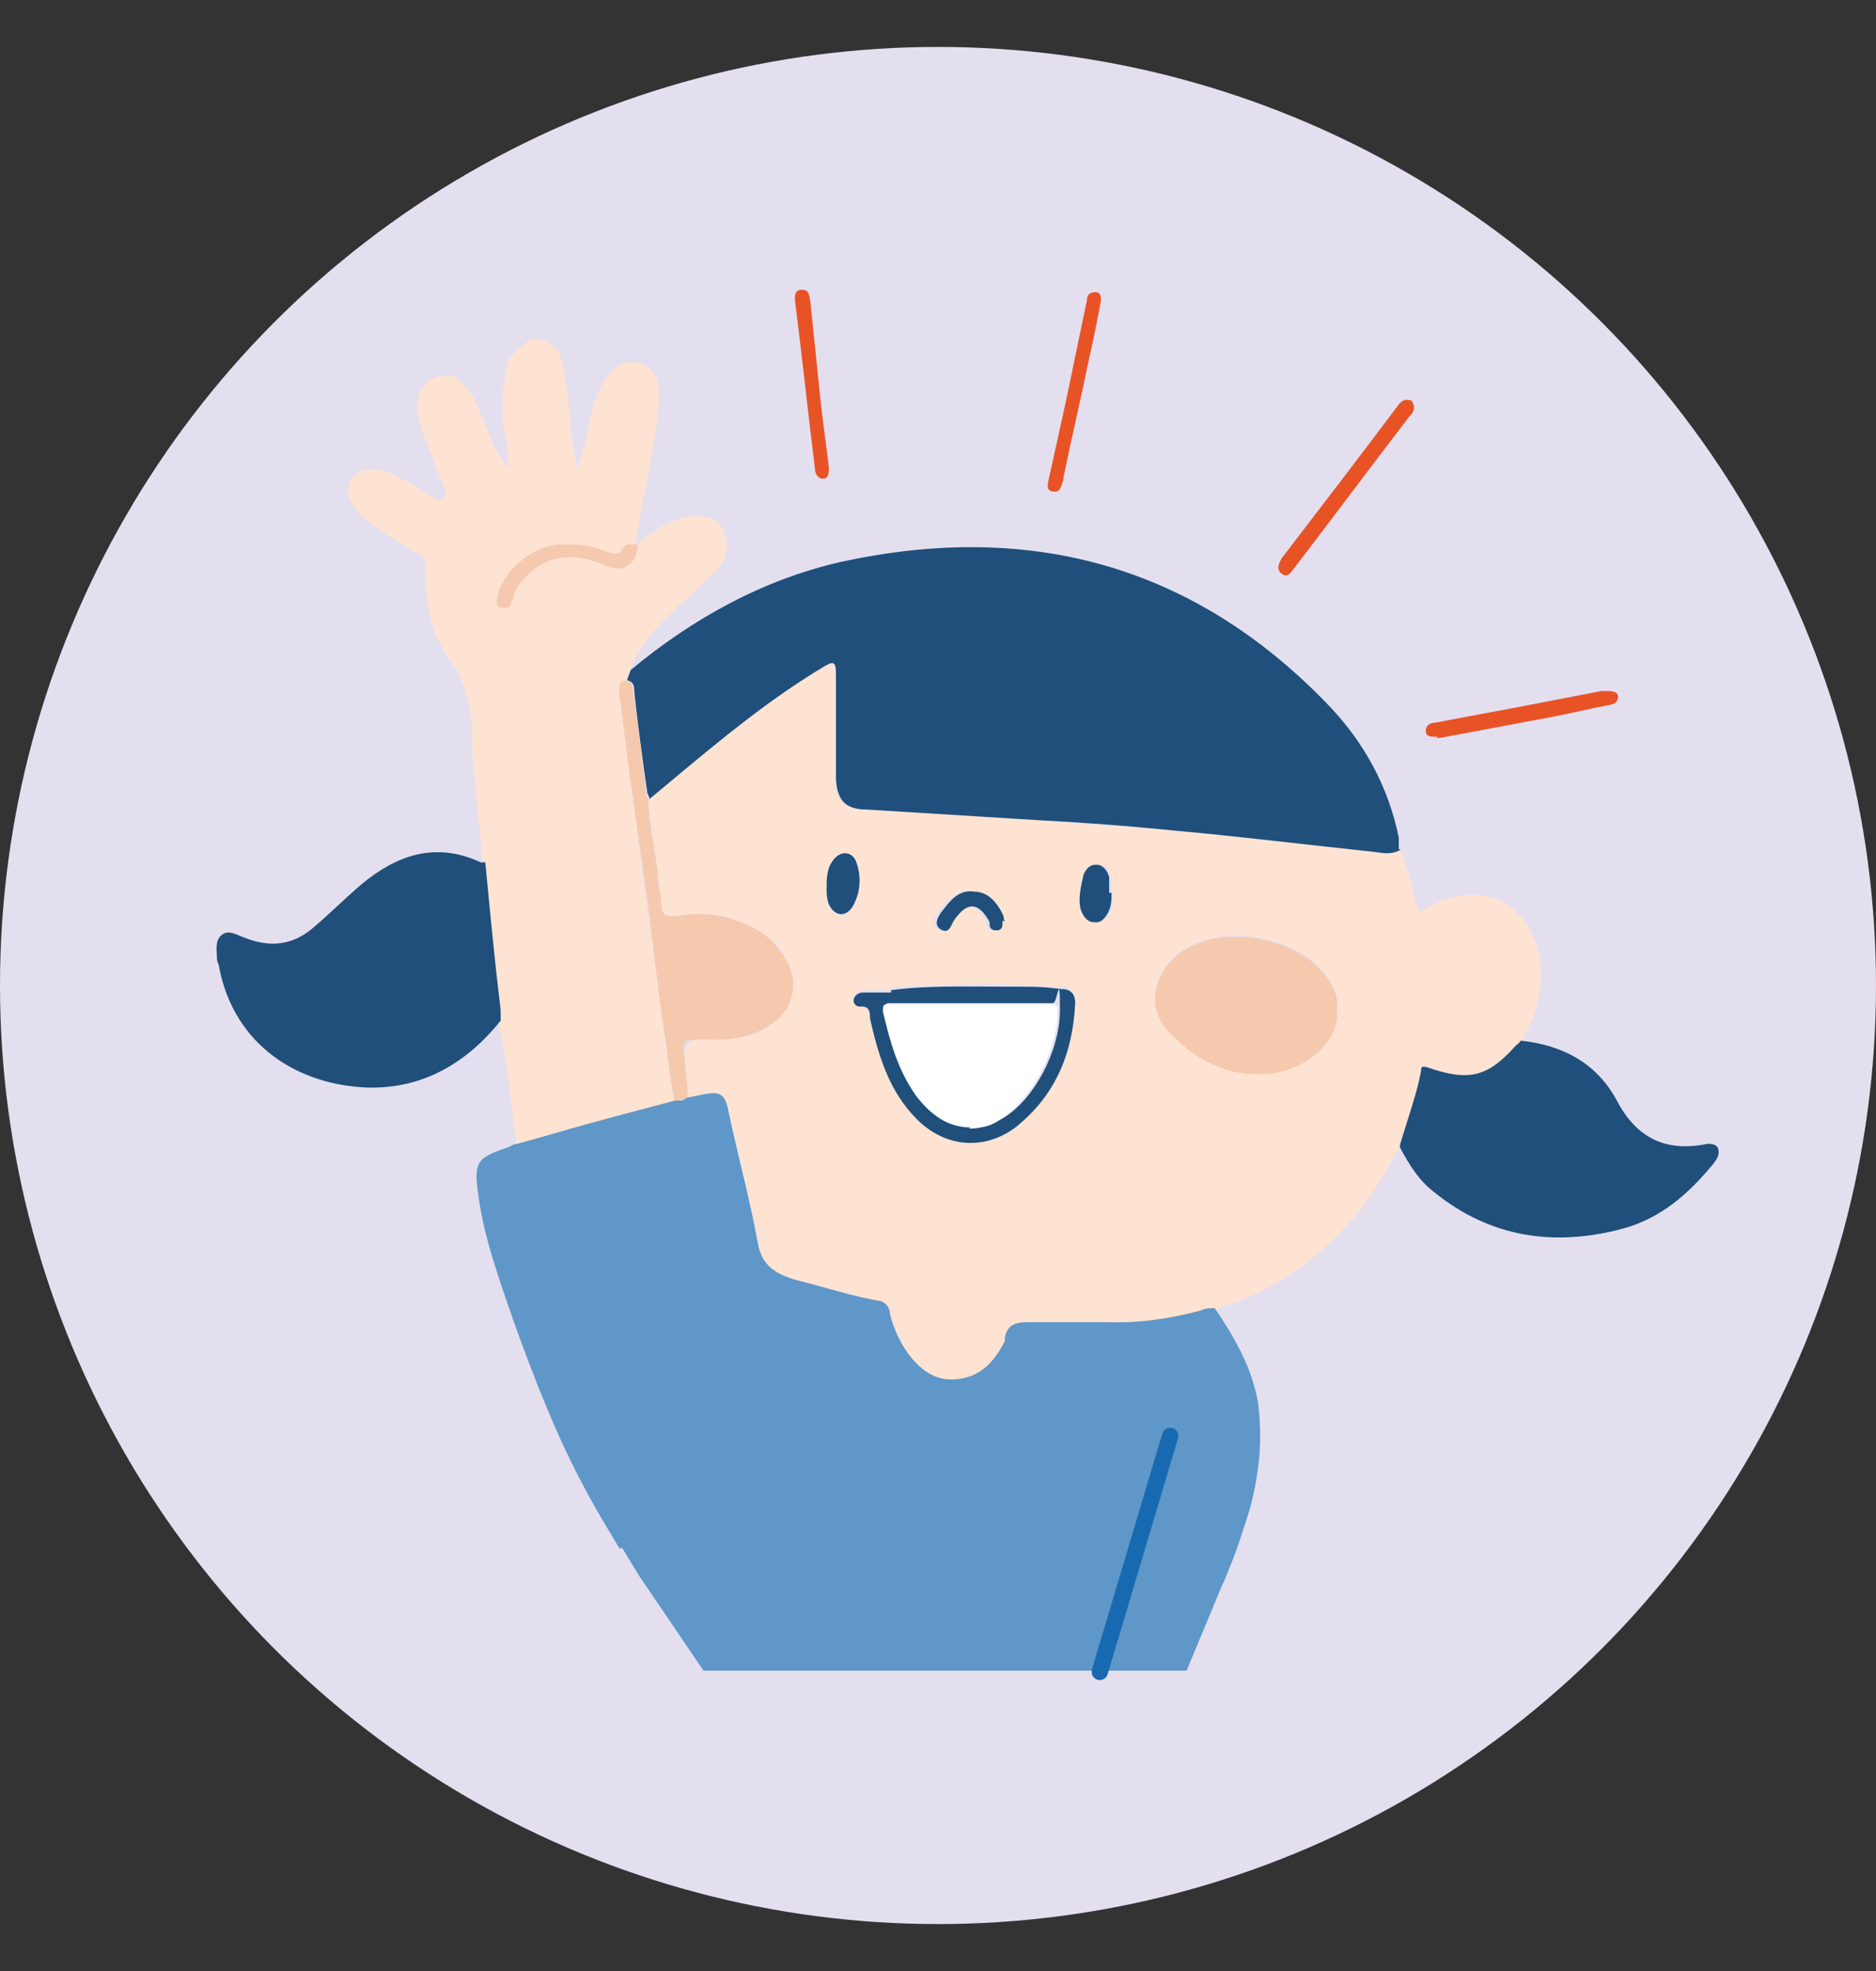 <?xml version="1.0" encoding="UTF-8"?>
<svg id="_レイヤー_21" xmlns="http://www.w3.org/2000/svg" version="1.1" viewBox="0 0 160 168">
  <rect x="0" y="0" width="160" height="168" fill="#333333" stroke="none"/>
  <!-- Generator: Adobe Illustrator 29.0.1, SVG Export Plug-In . SVG Version: 2.1.0 Build 192)  -->
  <defs>
    <style>
      .st0 {
        fill: #fff;
      }

      .st1 {
        fill: #e4dfef;
      }

      .st2 {
        fill: #fee3d2;
      }

      .st3 {
        fill: #1f4f7a;
      }

      .st4 {
        fill: #f5c9ad;
      }

      .st5 {
        fill: #5e97c8;
      }

      .st6 {
        fill: none;
        stroke: #186ab0;
        stroke-linecap: round;
        stroke-linejoin: round;
        stroke-width: 1.4px;
      }

      .st7 {
        fill: #ffe3d2;
      }

      .st8 {
        fill: #e85326;
      }
    </style>
  </defs>
  <circle class="st1" cx="80" cy="84" r="80"/>
  <g>
    <g>
      <path class="st2" d="M119.5,72.4c.4,1.4.9,2.8,1.2,4.3s.6.9,1.3.5c1.6-.8,3.3-1.2,5.2-.7,2.5.7,3.9,3.2,4.2,5.7.2,2.4-.5,4.5-1.6,6.5,0,0-.3.2-.4.4-2.5,2.7-4,3.2-7.5,1.9-.5-.2-.5,0-.6.3-.3,2.2-1.2,4.2-1.8,6.3-1.1,1.8-2.1,3.7-3.4,5.4-3,3.8-6.7,6.6-11.3,8.2-.4,0-.7.2-1,.5-.4,0-.8,0-1.2.2-2.6.7-5.3,1.1-8,1h-6.8c-1.1,0-1.7.3-1.9,1.3,0,0,0,.2,0,.3-.8,1.6-1.9,2.9-3.8,3.2-2,.4-3.5-.7-4.6-2.2-.7-1-1.2-2.1-1.5-3.3,0-.4-.2-.9-.8-1.1-2.4-.4-4.8-1.2-7.2-1.8-1.8-.5-3-1.3-3.3-3.3-.7-3.8-1.7-7.4-2.5-11.2-.3-1.4-.7-1.6-2.2-1.3s-1,.2-1.4.3c0-1.1,0-2.3-.2-3.4q-.2-1.9,1.7-1.8c2.1,0,4.1,0,5.8-1.4,1.6-1.1,2.2-3.2,1.4-4.9-.5-1.2-1.3-2.2-2.5-2.9-2.2-1.4-4.5-1.8-7.1-1.3-.8,0-1.3,0-1.3-1s-.2-1.6-.3-2.5c-.2-2.2-.7-4.3-.8-6.5.6-.5,1.2-1,1.8-1.5,4.2-3.5,8.4-7,13.1-9.8.8-.5,1.1-.5,1,.6v9c0,1.8.7,2.5,2.6,2.6,4.9.3,9.7.5,14.5.9,3.9.3,7.9.6,11.8.9,5.7.5,11.3,1.2,16.9,1.8.8,0,1.7.3,2.4-.2h0ZM114,86c.2-1.1-.3-2-.9-2.9-2.5-3.3-8.7-4.4-12.1-2.2-2.4,1.5-3.4,4.6-1.6,6.6,2.5,2.9,5.7,4.5,9.6,3.8,2.3-.4,5.4-2.5,5-5.4h0ZM76,84.4h-2.4c-.4,0-.7.3-.8.7,0,.3.2.6.5.5.8,0,.7.5.9,1,.7,3.2,1.6,6.3,4,8.6,2.4,2.4,5.7,2.7,8.4.7,3.5-2.6,4.9-6.3,5.1-10.6,0-.8-.4-1.2-1.2-1.2-1.7,0-3.4-.2-5.1-.2-3.2,0-6.4,0-9.4.3v.2ZM70.5,75.8c0,.4,0,.9.2,1.4.5,1,1.5,1.1,2,.2.7-1.2.8-2.6.3-3.9-.4-1-1.4-1.1-2,0-.4.7-.6,1.5-.5,2.4ZM94.8,76.1v-1.3c-.2-.5-.4-1.1-1.1-1.1s-1,.4-1.1.9c-.3,1-.5,2-.2,3,.2.6.5,1,1.1,1s.9-.3,1.2-.8c.3-.5.2-1.1.3-1.7h-.2ZM85.5,78.5s0-.2-.2-.4c-.5-1.1-1.2-2-2.5-2.1-1.2,0-2,.7-2.7,1.6-.4.5-.8,1.1-.2,1.6.8.5.9-.4,1.2-.8,1.1-1.6,2.1-1.5,3,.2,0,0,0,.2,0,.3.2.3.4.5.7.4.3,0,.5-.4.4-.8h.2Z"/>
      <path class="st3" d="M119.5,72.4c-.8.5-1.6.3-2.4.2-5.7-.6-11.3-1.3-16.9-1.8-3.9-.4-7.9-.7-11.8-.9-4.9-.3-9.7-.6-14.5-.9-1.8,0-2.5-.8-2.6-2.6v-9c0-1.1-.3-1-1-.6-4.7,2.8-8.9,6.3-13.1,9.8-.6.5-1.2,1-1.8,1.5,0-.2-.2-.4-.2-.6-.4-2.8-.8-5.7-1.1-8.5,0-.4,0-.9-.6-1,0-.3.2-.6.3-.9,5.3-4.4,11.3-7.7,17.9-9.2,16-3.5,30,.2,41.5,12.1,3.1,3.2,5.2,7,6.1,11.4v1h0Z"/>
      <path class="st7" d="M53.7,57.2c0,.3-.2.6-.3.9-.7,0-.6.4-.6.9.2,1.6.4,3.2.6,4.8.3,2.5.7,4.9,1,7.4.4,3.2.8,6.4,1.3,9.5.3,2.5.6,5.1,1,7.6.3,1.9.4,3.9.9,5.8-3.4.9-6.9,1.8-10.3,2.8-1.1.3-2.1.6-3.2.9-.5-3.6-.8-7.2-1.6-10.7,0-.3,0-.6,0-.9-.4-4.2-.8-8.4-1.3-12.5-.3-3.1-.6-6.2-.9-9.2,0-1.3,0-2.6-.2-3.9-.3-1.5-.7-2.9-1.6-4.2-1.6-2.1-2.2-4.6-2.2-7.1s-.5-1.9-1.4-2.5c-1.3-.9-2.7-1.7-3.9-2.7,0,0-.3-.2-.4-.4-.9-1-1.2-2.1-.6-2.9.5-.8,1.9-1,3.2-.5s2.4,1.4,3.6,2c.3.2.7.5,1,.2s.2-.7,0-1.1c-.6-1.6-1.2-3.3-1.9-4.9-.2-.7-.3-1.3-.3-2,0-1.3.6-2,1.8-2.4s1.9.3,2.5,1.1c1,1.4,1.4,3,2.1,4.5.4.7.7,1.5,1.3,2.2,0-1.1,0-2.2-.3-3.3-.2-1.7-.2-3.5.2-5.2.2-1,.9-1.7,1.7-2.2,1-.8,2.6,0,3,1.5s.5,3.1.7,4.7c0,1.4.3,2.8.6,4.5.6-1.3.8-2.5,1-3.6.3-1.5.7-3,1.6-4.2.7-1,1.9-1.5,2.9-1.1,1.1.4,1.4,1.3,1.5,2.3,0,2.9-.7,5.7-1.2,8.5-.3,1.5-.5,3-.8,4.6-.3,0-.8,0-1,.2-.5.9-1.2.5-1.8.3-1.2-.4-2.4-.5-3.6-.5-2.4,0-5,2.4-5.4,4.6,0,.4,0,.7.4.8s.7,0,.8-.4.2-.7.4-1.1c1.4-2.4,4.1-3.7,7.6-2.1,1.6.7,2.7,0,2.8-1.9,1.4-1,2.8-2.2,4.7-2.3,1.1,0,2.2,0,2.6,1.3.5,1.2.3,2.4-.6,3.3-1.4,1.4-2.9,2.7-4.3,4.1-1.1,1-1.9,2.2-2.7,3.5-.2.4-.4.7-.4,1.2v-.2Z"/>
      <path class="st3" d="M41.4,73.6c.4,4.2.8,8.4,1.3,12.5v.9c-2.9,3.6-6.6,5.8-11.3,5.7-6-.2-11.4-3.6-12.7-10.2,0-.3-.2-.5-.2-.8,0-.7-.2-1.5.4-2s1.3,0,1.9.2c2.2.9,4.2.7,6-.9,1.4-1.2,2.6-2.4,4-3.6,3-2.5,6.3-3.7,10.2-1.9h.4Z"/>
      <path class="st3" d="M119.4,97.6c.6-2.1,1.4-4.2,1.8-6.3,0-.3,0-.5.6-.3,3.5,1.2,5.1.8,7.5-1.9,0,0,.3-.2.4-.4,3.7.4,6.6,2,8.3,5.3,1.7,3.1,4.2,4.2,7.6,3.5.3,0,.7,0,.9.3.2.5,0,.9-.3,1.3-2.1,2.6-4.5,4.7-7.7,5.6-5.9,1.6-11.4.8-16.2-3.1-1.3-1-2.1-2.3-2.9-3.8v-.2Z"/>
      <path class="st8" d="M120.6,34.7c0,.4-.2.6-.4.8-3.3,4.3-6.5,8.6-9.8,12.9-.3.4-.6.9-1.1.5s-.2-.9,0-1.3c3.3-4.3,6.6-8.6,9.9-13,.2-.3.5-.6,1-.5.3,0,.3.3.4.5h0Z"/>
      <path class="st8" d="M93.9,25.6c-.3,1.6-.6,3.2-1,4.9-.7,3.4-1.5,6.8-2.2,10.2v.2c-.2.4-.2,1.1-.8,1-.8,0-.5-.8-.4-1.3.8-3.6,1.6-7.2,2.3-10.7.3-1.4.6-2.9.9-4.3,0-.4.2-.7.7-.7s.5.4.5.8h0Z"/>
      <path class="st8" d="M122.6,62.8c-.6,0-1,0-1-.5s.4-.7.8-.7c2.1-.4,4.2-.8,6.4-1.2,2.6-.5,5.2-1,7.8-1.5h.4c.4,0,.9,0,1,.4,0,.6-.3.7-.8.8-1.6.3-3.2.7-4.8,1-3.2.6-6.4,1.2-9.6,1.8h-.3,0Z"/>
      <path class="st8" d="M70.7,39.7c0,.5,0,1.1-.5,1.1s-.7-.5-.7-.9c-.6-4.8-1.1-9.6-1.7-14.3,0-.5,0-.9.6-.9s.6.4.7.9c.3,2.9.6,5.8.9,8.7.2,1.9.5,3.8.7,5.6h0Z"/>
      <path class="st4" d="M54.4,46.3c0,1.8-1.3,2.6-2.8,1.9-3.5-1.6-6.2-.3-7.6,2.1-.2.3-.2.7-.4,1.1,0,.4-.5.5-.8.4-.4,0-.5-.4-.4-.8.4-2.3,3-4.5,5.4-4.6,1.2,0,2.4,0,3.6.5.7.2,1.3.7,1.8-.3.2-.3.6-.2,1-.2h.2Z"/>
      <path class="st4" d="M114,86c.4,2.8-2.7,5-5,5.4-3.9.7-7.1-.9-9.6-3.8-1.7-2-.8-5.1,1.6-6.6,3.4-2.2,9.6-1.1,12.1,2.2.6.9,1.1,1.8.9,2.9h0Z"/>
      <path class="st4" d="M57.6,94c-.5-1.9-.6-3.9-.9-5.8-.4-2.5-.7-5.1-1-7.6-.4-3.2-.8-6.4-1.3-9.5-.3-2.5-.7-4.9-1-7.4-.2-1.6-.4-3.2-.6-4.8,0-.4,0-.9.6-.9s.5.5.6,1c.4,2.8.8,5.7,1.1,8.5,0,.2,0,.4.2.6,0,2.2.6,4.3.8,6.5,0,.8.3,1.6.3,2.5s.5,1.1,1.3,1c2.5-.5,4.9,0,7.1,1.3,1.1.7,1.9,1.7,2.5,2.9.8,1.8.2,3.8-1.4,4.9-1.8,1.3-3.8,1.5-5.8,1.4-2,0-1.9,0-1.7,1.8,0,1.1.4,2.2.2,3.4-.2.3-.6.2-.9.2h0Z"/>
      <path class="st3" d="M76,84.4c2.9-.4,6.2-.3,9.4-.3s3.4,0,5.1.2c.8,0,1.2.4,1.2,1.2-.2,4.3-1.7,7.9-5.1,10.6-2.7,2-6,1.7-8.4-.7-2.4-2.4-3.3-5.5-4-8.6,0-.5,0-1.1-.9-1-.3,0-.5-.3-.5-.5,0-.4.4-.7.8-.7h2.4v-.2ZM82.8,96.1c1,0,1.5,0,2.4-.6,2.8-1.4,5.2-5.8,5.2-9.4s-.2-.6-.6-.6h-13.8c-.4,0-.6,0-.5.6.6,2.6,1.2,5.2,2.9,7.3,1.1,1.5,2.5,2.6,4.6,2.6h0Z"/>
      <path class="st3" d="M70.5,75.8c0-.9,0-1.7.5-2.4.6-.9,1.6-.9,2,0,.5,1.3.4,2.7-.3,3.9-.6.9-1.5.8-2-.2-.2-.5-.2-1-.2-1.4Z"/>
      <path class="st3" d="M94.8,76.1c0,.6,0,1.1-.3,1.7-.3.5-.6.9-1.2.8-.6,0-.9-.5-1.1-1-.3-1,0-2,.2-3,.2-.5.5-.9,1.1-.9s1,.6,1.1,1.1c0,.4,0,.9,0,1.3h.2Z"/>
      <path class="st3" d="M85.5,78.5c0,.5,0,.7-.4.8-.3,0-.6,0-.7-.4,0,0,0-.2,0-.3-.9-1.7-1.9-1.8-3-.2-.3.4-.4,1.3-1.2.8-.6-.4-.2-1.1.2-1.6.7-.9,1.4-1.8,2.7-1.6,1.2,0,2,1,2.5,2.1,0,.2,0,.4.2.4h-.2Z"/>
      <path class="st0" d="M82.8,96.1c-2,0-3.4-1.1-4.6-2.6-1.6-2.2-2.3-4.7-2.9-7.3,0-.5,0-.6.5-.6h13.8c.4,0,.6,0,.6.6,0,3.6-2.5,7.9-5.2,9.4-.9.4-1.4.6-2.4.6h0Z"/>
    </g>
    <path class="st5" d="M53.1,132h0c.5.8.9,1.5,1.4,2.3h0l5.5,8.1h41.2l3-7.2h0c.3-.6.5-1.2.8-1.9h0c.6-1.5,1.1-3.1,1.6-4.7.8-3,1.1-5.9.7-9-.5-3-2-5.6-3.7-8.1-.4,0-.8,0-1.2.2-2.6.7-5.3,1.1-8,1h-6.8c-1.1,0-1.7.3-1.9,1.3,0,0,0,.2,0,.3-.8,1.6-1.9,2.9-3.7,3.2-2.1.4-3.5-.7-4.6-2.2-.7-1-1.2-2.1-1.5-3.3,0-.4-.2-.9-.8-1.1-2.4-.4-4.8-1.2-7.2-1.8-1.8-.5-3-1.3-3.3-3.3-.7-3.8-1.7-7.4-2.5-11.2-.3-1.4-.7-1.6-2.2-1.3s-1,.2-1.4.3c-.2.3-.6.2-.9.2-3.4.9-6.9,1.8-10.3,2.8-1.1.3-2.1.6-3.2.9-.3,0-.5.2-.8.3-2.7.9-2.9,1.3-2.5,4.1.5,3.7,1.8,7.2,3,10.7,1.8,5,3.7,9.9,6.2,14.5.9,1.7,1.9,3.3,2.9,5h0v-.2Z"/>
    <line class="st6" x1="99.8" y1="122.4" x2="93.8" y2="142.5"/>
  </g>
</svg>